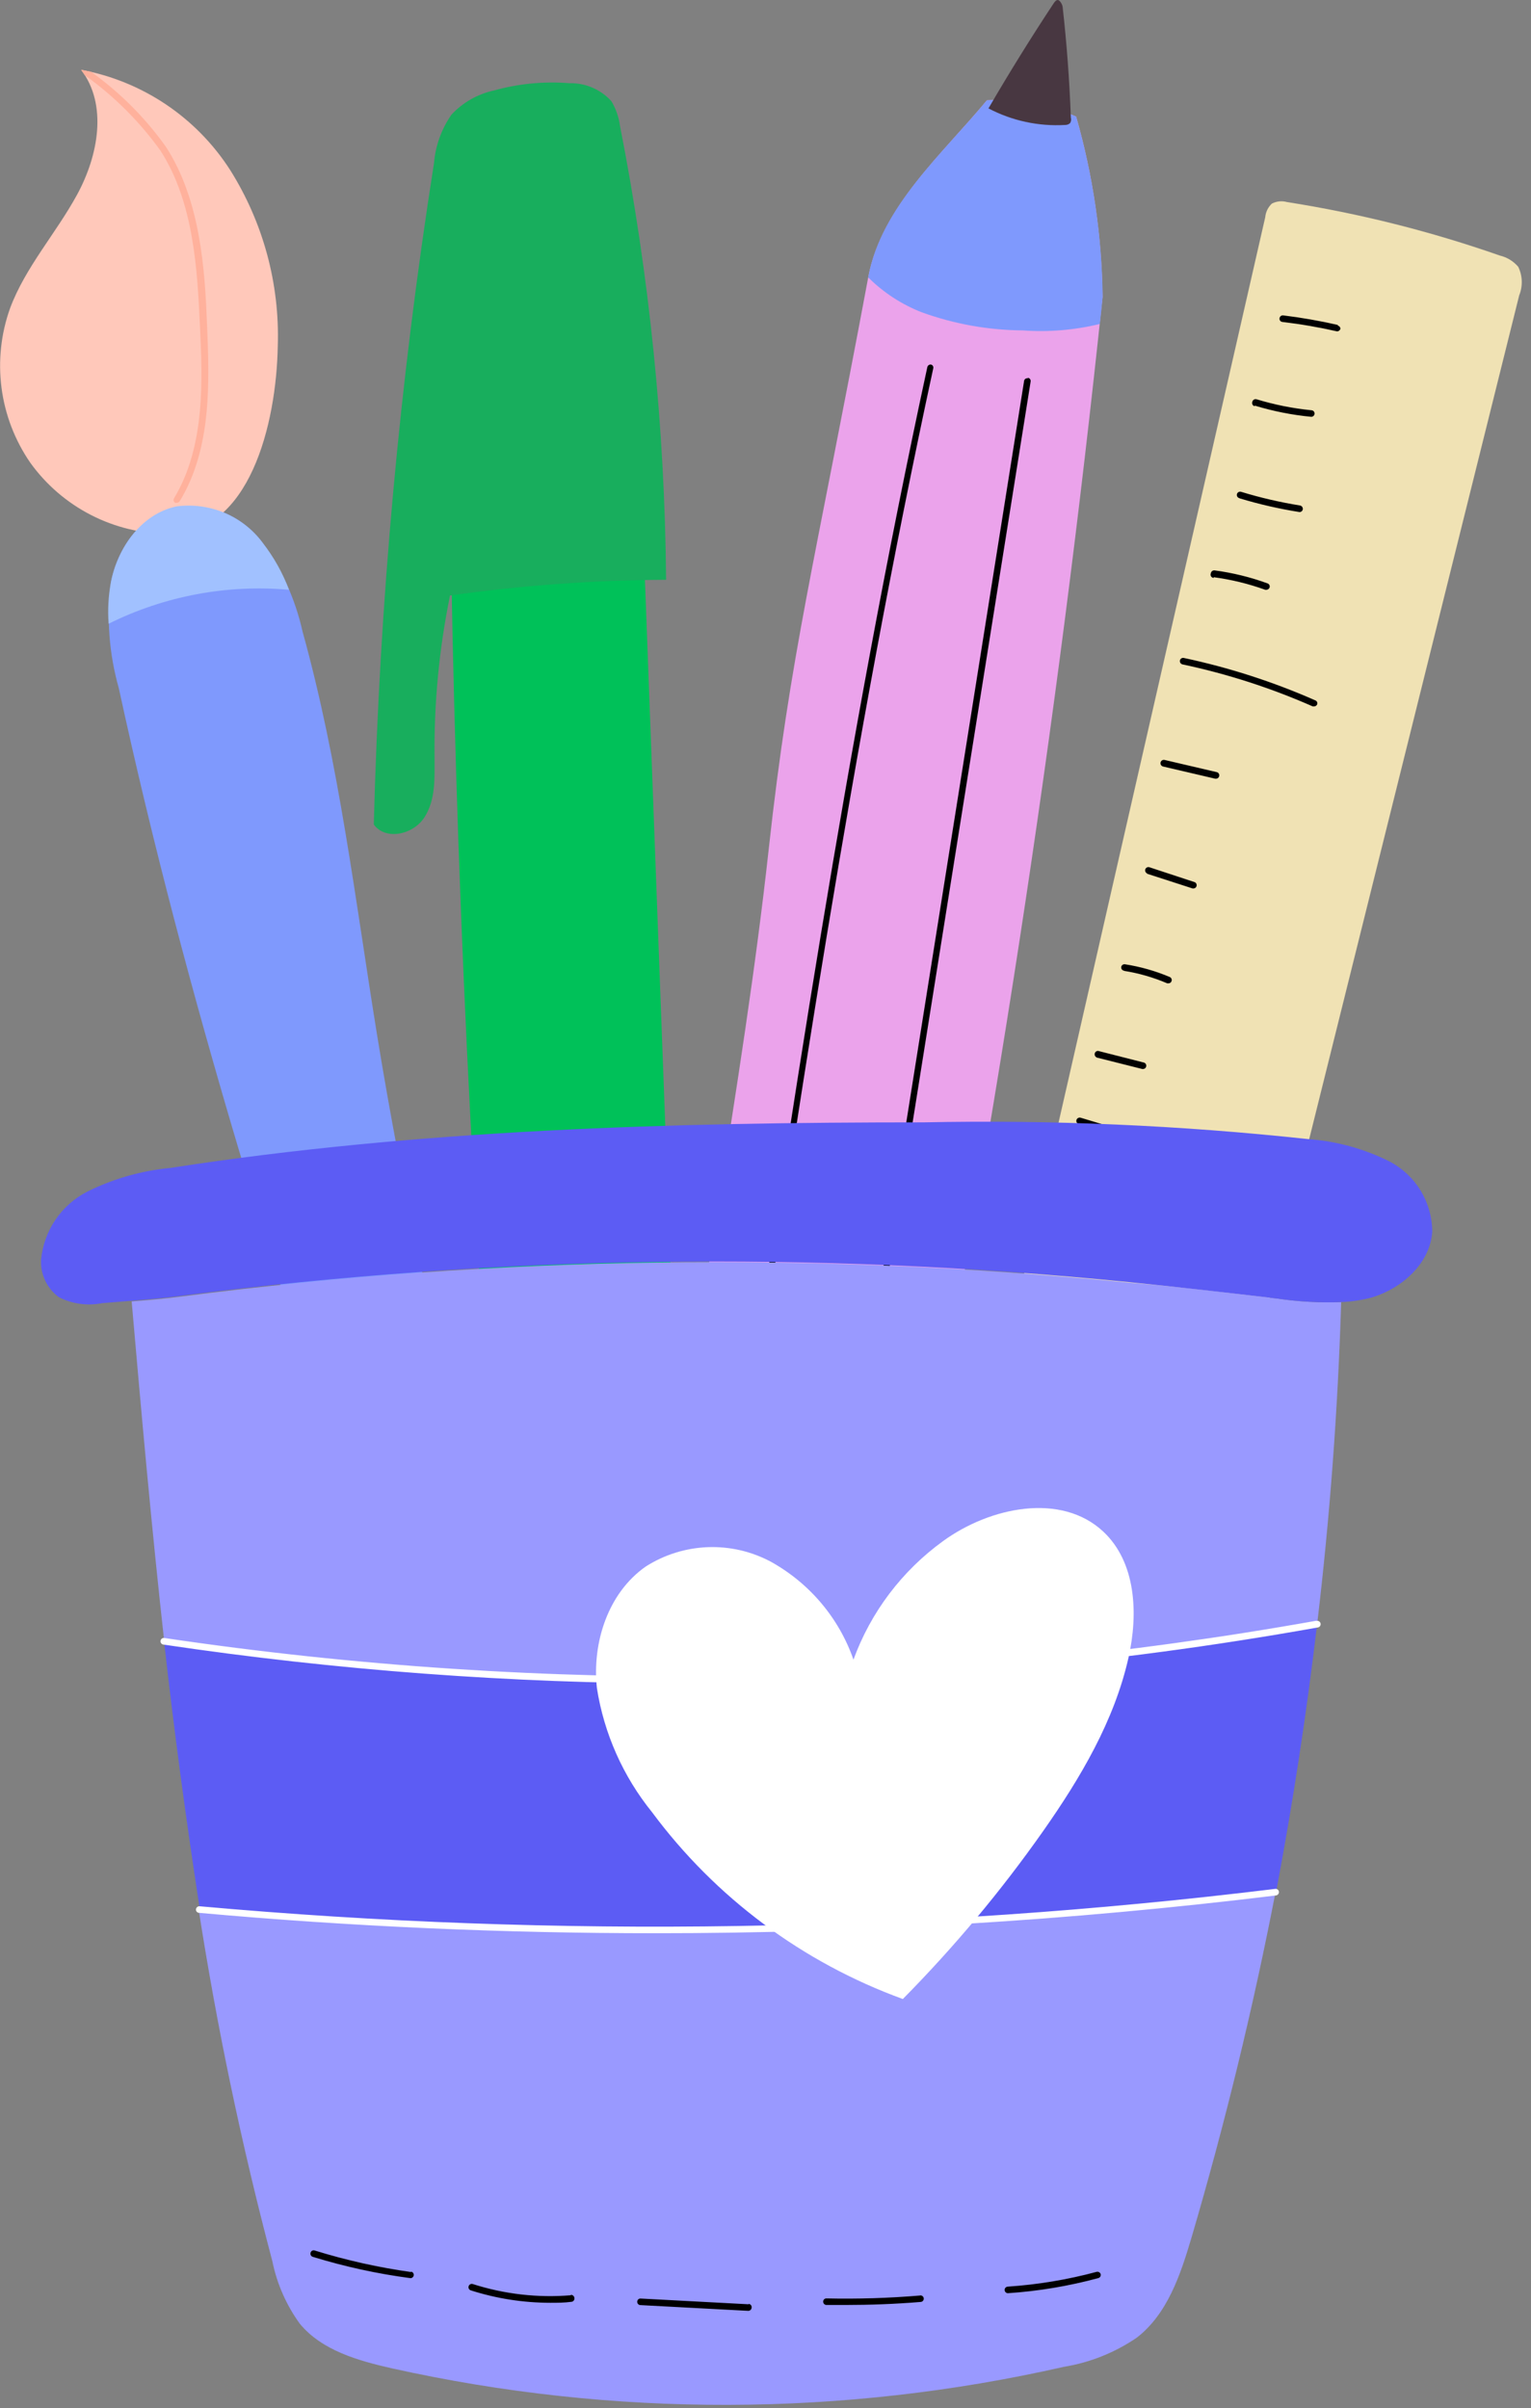 <svg width="131" height="206" viewBox="0 0 131 206" fill="none" xmlns="http://www.w3.org/2000/svg">
<rect x="0" y="0" width="131" height="206" fill="#808080" stroke="none"/>
<g clip-path="url(#clip0_5445_1241)">
<path d="M82.359 132.038C90.985 94.22 99.618 56.402 108.259 18.583C108.299 18.136 108.503 17.719 108.832 17.412C109.231 17.21 109.69 17.165 110.12 17.284C116.319 18.257 122.416 19.789 128.339 21.862C128.951 22.006 129.5 22.343 129.908 22.822C130.092 23.201 130.195 23.615 130.209 24.037C130.223 24.458 130.148 24.878 129.989 25.269L102.24 136.734C95.367 136.506 88.608 134.91 82.359 132.038Z" fill="#F0E2B4"/>
<path d="M112.551 59.914C108.935 58.321 105.164 57.105 101.299 56.284C101.263 56.275 101.226 56.274 101.189 56.28C101.152 56.286 101.117 56.299 101.085 56.318C101.054 56.338 101.026 56.364 101.005 56.394C100.983 56.424 100.968 56.459 100.96 56.495C100.946 56.569 100.961 56.646 101.002 56.709C101.044 56.773 101.108 56.817 101.182 56.834C105.012 57.645 108.747 58.85 112.329 60.429H112.446C112.501 60.427 112.554 60.409 112.6 60.378C112.645 60.347 112.681 60.304 112.703 60.253C112.726 60.188 112.724 60.116 112.695 60.053C112.667 59.99 112.615 59.94 112.551 59.914ZM103.852 49.376C105.357 49.577 106.837 49.938 108.266 50.453H108.359C108.418 50.451 108.474 50.432 108.521 50.399C108.569 50.366 108.606 50.319 108.629 50.266C108.642 50.23 108.647 50.193 108.645 50.155C108.643 50.118 108.634 50.081 108.618 50.047C108.601 50.013 108.578 49.983 108.55 49.958C108.522 49.934 108.489 49.915 108.453 49.903C106.987 49.369 105.468 48.996 103.922 48.791C103.848 48.784 103.774 48.805 103.715 48.851C103.657 48.897 103.617 48.963 103.606 49.036C103.586 49.078 103.578 49.125 103.581 49.171C103.584 49.217 103.598 49.262 103.622 49.301C103.646 49.341 103.68 49.373 103.72 49.397C103.76 49.42 103.805 49.433 103.852 49.434V49.376ZM106.076 42.632C107.753 43.138 109.463 43.529 111.193 43.803C111.26 43.804 111.325 43.781 111.377 43.738C111.428 43.695 111.463 43.635 111.474 43.569C111.484 43.494 111.466 43.419 111.422 43.358C111.379 43.297 111.313 43.255 111.24 43.241C109.533 42.967 107.846 42.576 106.193 42.07C106.122 42.048 106.045 42.056 105.979 42.091C105.913 42.126 105.864 42.186 105.842 42.257C105.82 42.329 105.828 42.406 105.863 42.472C105.898 42.538 105.958 42.587 106.029 42.608L106.076 42.632ZM107.353 34.694C108.932 35.176 110.556 35.498 112.2 35.654C112.274 35.654 112.346 35.624 112.399 35.571C112.451 35.519 112.481 35.447 112.481 35.373C112.481 35.298 112.451 35.227 112.399 35.174C112.346 35.121 112.274 35.092 112.2 35.092C110.612 34.934 109.043 34.62 107.516 34.155C107.481 34.144 107.444 34.14 107.407 34.144C107.37 34.148 107.335 34.158 107.302 34.176C107.269 34.193 107.24 34.217 107.217 34.245C107.193 34.274 107.176 34.307 107.165 34.342C107.146 34.381 107.137 34.423 107.136 34.466C107.136 34.509 107.145 34.552 107.163 34.591C107.18 34.63 107.207 34.665 107.24 34.693C107.272 34.721 107.311 34.741 107.353 34.752V34.694ZM114.471 27.797C112.925 27.444 111.362 27.17 109.788 26.978C109.751 26.974 109.714 26.979 109.678 26.99C109.643 27.001 109.61 27.019 109.582 27.043C109.554 27.067 109.53 27.096 109.514 27.129C109.497 27.162 109.486 27.198 109.483 27.235C109.479 27.271 109.481 27.308 109.491 27.344C109.501 27.379 109.518 27.412 109.541 27.44C109.564 27.469 109.592 27.492 109.625 27.509C109.657 27.526 109.693 27.537 109.729 27.54C111.304 27.727 112.867 27.996 114.413 28.348C114.477 28.345 114.539 28.322 114.589 28.282C114.64 28.242 114.676 28.187 114.694 28.125C114.692 28.062 114.67 28 114.629 27.952C114.589 27.903 114.533 27.869 114.471 27.856V27.797ZM99.519 65.569L103.98 66.611H104.051C104.114 66.61 104.175 66.587 104.224 66.546C104.273 66.506 104.307 66.45 104.32 66.388C104.329 66.352 104.33 66.315 104.324 66.278C104.318 66.241 104.305 66.206 104.286 66.175C104.266 66.143 104.24 66.116 104.21 66.094C104.18 66.073 104.145 66.057 104.109 66.049L99.648 65.007C99.574 64.99 99.496 65.003 99.431 65.043C99.366 65.084 99.32 65.149 99.303 65.223C99.286 65.298 99.299 65.376 99.34 65.441C99.38 65.506 99.445 65.552 99.519 65.569ZM98.138 74.737L102.049 76.001H102.131C102.194 75.997 102.254 75.972 102.301 75.93C102.348 75.888 102.379 75.831 102.39 75.769C102.401 75.706 102.39 75.642 102.36 75.587C102.33 75.531 102.282 75.487 102.224 75.462L98.349 74.186C98.279 74.164 98.203 74.17 98.137 74.203C98.072 74.235 98.021 74.293 97.997 74.362C97.975 74.433 97.98 74.511 98.013 74.578C98.046 74.646 98.103 74.698 98.173 74.725L98.138 74.737ZM96.171 83.049C97.444 83.25 98.686 83.608 99.871 84.115H99.976C100.031 84.117 100.084 84.102 100.13 84.073C100.176 84.044 100.212 84.001 100.234 83.951C100.249 83.917 100.258 83.881 100.26 83.844C100.261 83.806 100.255 83.769 100.242 83.734C100.229 83.7 100.209 83.668 100.183 83.641C100.158 83.613 100.127 83.592 100.093 83.576C98.867 83.058 97.581 82.692 96.265 82.487C96.228 82.481 96.19 82.482 96.153 82.49C96.116 82.498 96.082 82.513 96.051 82.535C96.021 82.557 95.995 82.585 95.975 82.617C95.955 82.649 95.942 82.685 95.937 82.722C95.932 82.76 95.935 82.8 95.946 82.837C95.957 82.875 95.976 82.909 96.002 82.939C96.027 82.969 96.058 82.993 96.093 83.01C96.129 83.027 96.167 83.037 96.206 83.038L96.171 83.049ZM93.829 90.461L97.74 91.445H97.81C97.877 91.442 97.941 91.416 97.99 91.371C98.039 91.326 98.071 91.265 98.079 91.199C98.088 91.133 98.072 91.066 98.036 91.01C97.999 90.954 97.944 90.913 97.88 90.894L93.97 89.899C93.933 89.896 93.896 89.9 93.86 89.911C93.825 89.922 93.792 89.941 93.764 89.964C93.736 89.988 93.712 90.018 93.695 90.051C93.678 90.084 93.668 90.12 93.665 90.157C93.657 90.216 93.669 90.277 93.699 90.33C93.728 90.383 93.774 90.425 93.829 90.449V90.461ZM106.709 98.985C101.891 98.187 97.135 97.06 92.471 95.613C92.398 95.591 92.319 95.598 92.251 95.633C92.184 95.668 92.132 95.728 92.108 95.8C92.097 95.835 92.094 95.873 92.097 95.909C92.101 95.946 92.111 95.982 92.129 96.015C92.146 96.047 92.17 96.076 92.198 96.1C92.227 96.123 92.26 96.141 92.295 96.151C96.966 97.589 101.726 98.715 106.545 99.523C106.61 99.524 106.674 99.5 106.724 99.457C106.773 99.414 106.805 99.354 106.814 99.289C106.828 99.227 106.821 99.162 106.793 99.105C106.766 99.047 106.719 99.001 106.662 98.973L106.709 98.985ZM95.574 102.708L91.3 101.444C91.265 101.433 91.228 101.429 91.191 101.433C91.154 101.436 91.118 101.447 91.086 101.464C91.053 101.482 91.024 101.505 91.001 101.534C90.977 101.563 90.96 101.595 90.949 101.631C90.931 101.704 90.941 101.781 90.978 101.846C91.015 101.912 91.076 101.96 91.148 101.982L95.41 103.247H95.492C95.552 103.245 95.61 103.225 95.658 103.189C95.706 103.154 95.742 103.104 95.761 103.048C95.772 103.009 95.773 102.969 95.767 102.929C95.76 102.89 95.746 102.852 95.724 102.819C95.701 102.786 95.672 102.758 95.638 102.736C95.605 102.715 95.567 102.702 95.527 102.696L95.574 102.708ZM93.665 110.471L89.942 109.183C89.907 109.17 89.869 109.164 89.832 109.166C89.794 109.168 89.757 109.178 89.723 109.194C89.689 109.21 89.659 109.233 89.635 109.262C89.61 109.29 89.591 109.323 89.579 109.358C89.557 109.428 89.562 109.504 89.595 109.57C89.628 109.636 89.685 109.686 89.755 109.71L93.478 110.998H93.665C93.723 111 93.78 110.983 93.826 110.949C93.873 110.915 93.907 110.866 93.923 110.81C93.934 110.771 93.935 110.729 93.927 110.689C93.919 110.648 93.902 110.61 93.877 110.577C93.853 110.545 93.82 110.518 93.784 110.499C93.747 110.481 93.706 110.471 93.665 110.471ZM92.764 116.583L88.806 115.33C88.735 115.308 88.658 115.316 88.592 115.351C88.526 115.386 88.477 115.446 88.455 115.517C88.433 115.589 88.441 115.666 88.476 115.732C88.511 115.797 88.571 115.847 88.642 115.868L92.635 117.086H92.729C92.796 117.086 92.862 117.062 92.913 117.018C92.965 116.974 92.998 116.913 93.008 116.846C93.018 116.78 93.004 116.711 92.967 116.654C92.931 116.597 92.875 116.555 92.811 116.536L92.764 116.583ZM90.75 124.416L87.12 123.42C87.084 123.41 87.046 123.406 87.009 123.411C86.971 123.415 86.935 123.427 86.903 123.445C86.87 123.464 86.841 123.489 86.818 123.519C86.795 123.549 86.778 123.583 86.769 123.619C86.758 123.655 86.755 123.692 86.76 123.729C86.764 123.765 86.776 123.801 86.795 123.832C86.814 123.864 86.838 123.892 86.868 123.914C86.898 123.935 86.932 123.951 86.968 123.959L90.598 124.954H90.668C90.736 124.955 90.801 124.931 90.853 124.887C90.904 124.843 90.938 124.781 90.948 124.715C90.957 124.648 90.943 124.579 90.907 124.522C90.87 124.465 90.815 124.423 90.75 124.404V124.416Z" fill="black"/>
<path d="M74.305 23.64C75.476 17.657 80.616 13.196 84.444 8.582C87.064 8.418 89.685 8.896 92.078 9.976C93.517 15 94.277 20.194 94.338 25.419C90.49 62.176 84.885 98.691 77.525 134.964C77.306 136.944 76.526 138.821 75.277 140.373C74.06 141.472 72.536 142.171 70.909 142.375C67.446 143.005 63.874 142.598 60.641 141.204C59.483 140.768 58.476 140.008 57.737 139.015C56.812 137.563 56.953 135.69 57.129 133.98C59.294 113.315 63.498 93.364 65.781 72.593C67.608 55.955 69.703 48.286 74.305 23.64Z" fill="#EBA3EB"/>
<path d="M92.078 9.976C89.685 8.896 87.064 8.418 84.444 8.582C80.616 13.196 75.429 17.657 74.305 23.64V23.745C75.61 25.04 77.169 26.053 78.883 26.719C81.651 27.719 84.569 28.242 87.512 28.264C89.724 28.423 91.948 28.238 94.104 27.714C94.186 26.953 94.279 26.18 94.35 25.372C94.281 20.162 93.517 14.984 92.078 9.976Z" fill="#7F99FD"/>
<path d="M79.687 31.191C79.651 31.183 79.613 31.181 79.577 31.187C79.54 31.193 79.505 31.206 79.473 31.226C79.442 31.245 79.414 31.271 79.393 31.301C79.371 31.332 79.356 31.366 79.347 31.402C72.404 63.507 67.499 96.536 62.768 128.477C62.758 128.55 62.777 128.624 62.821 128.683C62.865 128.742 62.93 128.782 63.002 128.793C63.068 128.794 63.132 128.77 63.181 128.727C63.231 128.684 63.263 128.624 63.272 128.559C68.014 96.618 72.908 63.6 79.851 31.519C79.87 31.454 79.864 31.384 79.833 31.323C79.803 31.262 79.751 31.215 79.687 31.191ZM87.953 32.362C87.916 32.354 87.878 32.353 87.84 32.361C87.803 32.368 87.768 32.383 87.737 32.406C87.706 32.428 87.68 32.456 87.661 32.489C87.641 32.522 87.629 32.559 87.625 32.596L71.948 131.229C71.937 131.303 71.956 131.378 71.999 131.439C72.043 131.5 72.108 131.542 72.182 131.556C72.248 131.555 72.312 131.531 72.364 131.489C72.415 131.446 72.45 131.387 72.463 131.322L88.187 32.632C88.198 32.559 88.179 32.485 88.135 32.426C88.091 32.367 88.026 32.327 87.953 32.315V32.362Z" fill="black"/>
<path d="M84.578 9.273C86.358 6.214 88.216 3.22 90.151 0.293C90.245 0.153 90.35 0.012 90.503 0C90.655 -0.011 90.889 0.328 90.924 0.586C91.275 3.708 91.51 6.865 91.627 10.058C91.651 10.138 91.658 10.223 91.646 10.306C91.634 10.389 91.603 10.468 91.556 10.538C91.436 10.641 91.281 10.695 91.123 10.69C88.853 10.82 86.591 10.331 84.578 9.273Z" fill="#483741"/>
<path d="M55.101 47.396L58.543 139.752C58.625 141.93 58.625 144.33 57.197 145.97C55.971 147.129 54.417 147.881 52.748 148.124C49.668 148.838 45.652 148.908 44.189 146.098C43.786 145.178 43.567 144.187 43.545 143.183C40.805 111.617 39.158 79.977 38.604 48.262C38.544 47.717 38.637 47.165 38.873 46.67C39.213 46.199 39.692 45.847 40.243 45.663C42.974 44.569 45.873 43.951 48.813 43.837C51.354 43.766 55.031 44.492 55.101 47.396Z" fill="#00C159"/>
<path d="M56.994 49.597C50.808 49.624 44.631 50.074 38.506 50.943C37.568 55.531 37.125 60.206 37.183 64.888C37.183 66.609 37.277 68.401 36.328 69.899C35.38 71.398 33.003 71.925 31.984 70.531C32.47 51.577 34.191 32.675 37.136 13.944C37.262 12.455 37.779 11.025 38.635 9.8C39.608 8.761 40.874 8.042 42.264 7.739C44.365 7.153 46.553 6.943 48.727 7.118C49.4 7.102 50.068 7.23 50.686 7.495C51.304 7.76 51.858 8.154 52.31 8.652C52.699 9.296 52.95 10.014 53.048 10.76C55.565 23.555 56.886 36.557 56.994 49.597Z" fill="#18AE5D"/>
<path d="M41.085 128.933C37.427 115.643 34.484 102.167 32.269 88.562C30.395 77.006 29.025 65.309 25.887 54.022C25.277 51.282 24.114 48.697 22.468 46.423C21.627 45.295 20.5 44.413 19.203 43.867C17.906 43.322 16.487 43.133 15.092 43.32C12.118 43.953 10.058 46.833 9.484 49.842C9.102 52.862 9.333 55.928 10.163 58.857C15.912 85.354 24.084 111.265 32.948 136.883C34.412 141.579 36.375 146.104 38.802 150.383C39.973 152.35 42.431 154.41 44.293 153.052C45.464 152.197 45.523 150.488 45.464 149.036C44.867 142.163 42.888 135.466 41.085 128.933Z" fill="#7F99FD"/>
<path d="M14.471 45.664C12.149 45.668 9.859 45.117 7.793 44.058C5.726 42.999 3.941 41.463 2.587 39.576C1.272 37.667 0.429 35.473 0.13 33.174C-0.169 30.876 0.083 28.539 0.866 26.357C2.177 22.845 4.8 19.953 6.603 16.639C8.406 13.326 9.226 8.97 6.943 5.973C9.541 6.455 12.013 7.464 14.206 8.938C16.398 10.412 18.266 12.319 19.693 14.543C22.521 19.04 23.94 24.279 23.768 29.589C23.651 36.298 21.344 45.664 14.471 45.664Z" fill="#FFC8BA"/>
<path d="M14.193 12.553C12.427 10.075 10.263 7.907 7.788 6.137L6.945 5.973L7.25 6.429C9.748 8.209 11.936 10.389 13.725 12.881C16.605 17.33 16.886 23.172 17.108 27.867C17.331 32.563 17.565 38.171 14.895 42.62C14.874 42.651 14.86 42.686 14.854 42.723C14.847 42.76 14.848 42.798 14.857 42.834C14.866 42.87 14.882 42.904 14.905 42.934C14.928 42.964 14.956 42.989 14.989 43.007C15.035 43.017 15.083 43.017 15.13 43.007C15.178 43.006 15.225 42.994 15.268 42.972C15.311 42.949 15.348 42.917 15.375 42.878C18.174 38.288 17.904 32.469 17.717 27.786C17.53 23.102 17.167 17.131 14.193 12.553Z" fill="#FFB19C"/>
<path d="M24.728 50.451C24.185 49.001 23.423 47.642 22.468 46.423C21.627 45.295 20.5 44.413 19.203 43.867C17.906 43.322 16.486 43.133 15.092 43.32C12.118 43.953 10.057 46.833 9.484 49.842C9.271 51 9.208 52.18 9.296 53.354C14.074 50.982 19.415 49.977 24.728 50.451Z" fill="#A1C1FF"/>
<path d="M109.15 161.812C107.214 171.804 104.814 181.67 101.949 191.412C101.012 194.585 99.888 197.945 97.266 199.97C95.393 201.248 93.262 202.099 91.025 202.464C72.107 206.757 52.473 206.801 33.536 202.593C30.633 201.937 27.53 201.059 25.645 198.764C24.493 197.172 23.695 195.351 23.303 193.425C20.675 183.5 18.569 173.445 16.992 163.299C47.678 166.053 78.569 165.554 109.15 161.812Z" fill="#9999FF"/>
<path d="M109.277 111.08C111.091 111.35 112.925 111.452 114.757 111.384C114.476 120.579 113.793 129.743 112.708 138.876C80.119 144.689 46.805 145.203 14.052 140.398C12.975 130.727 12.109 121.009 11.266 111.326C12.612 111.22 14.04 111.103 15.633 110.892C42.505 107.43 69.683 107.037 96.644 109.722C100.824 110.061 105.051 110.588 109.277 111.08Z" fill="#9999FF"/>
<path d="M112.706 138.875C111.801 146.556 110.63 154.201 109.194 161.812C78.632 165.549 47.761 166.048 17.095 163.299C15.924 155.712 14.894 148.078 14.039 140.397C46.796 145.204 80.114 144.69 112.706 138.875Z" fill="#5C5CF4"/>
<path d="M114.742 111.381C112.91 111.449 111.075 111.347 109.262 111.077C105.036 110.585 100.809 110.093 96.57 109.672C69.61 106.988 42.431 107.381 15.559 110.843C13.967 111.054 12.539 111.171 11.192 111.276L8.733 111.475C7.477 111.725 6.174 111.543 5.033 110.96C4.539 110.597 4.141 110.117 3.875 109.564C3.61 109.01 3.485 108.4 3.511 107.787C3.623 106.556 4.045 105.374 4.737 104.35C5.429 103.327 6.369 102.495 7.469 101.933C9.694 100.829 12.103 100.143 14.576 99.907C35.909 96.605 57.499 96.008 79.019 96.008C89.998 95.781 100.979 96.258 111.897 97.437C114.343 97.61 116.731 98.266 118.922 99.368C120.011 99.944 120.924 100.805 121.563 101.858C122.202 102.912 122.544 104.119 122.551 105.352C122.376 108.068 119.964 110.222 117.353 110.995C116.5 111.221 115.624 111.351 114.742 111.381Z" fill="#5C5CF4"/>
<path d="M109.114 161.578C78.572 165.315 47.721 165.814 17.074 163.065C17 163.061 16.928 163.086 16.871 163.133C16.815 163.181 16.778 163.249 16.77 163.322C16.765 163.359 16.767 163.397 16.778 163.433C16.789 163.469 16.807 163.503 16.831 163.531C16.855 163.56 16.885 163.583 16.919 163.6C16.953 163.616 16.99 163.625 17.027 163.627C29.988 164.797 43.02 165.371 56.051 165.371C73.812 165.373 91.555 164.294 109.185 162.14C109.258 162.128 109.324 162.089 109.37 162.03C109.416 161.971 109.437 161.897 109.43 161.823C109.426 161.786 109.414 161.751 109.396 161.718C109.378 161.686 109.353 161.657 109.324 161.634C109.294 161.611 109.261 161.595 109.225 161.585C109.189 161.575 109.151 161.573 109.114 161.578ZM112.627 138.641C80.065 144.461 46.775 144.96 14.053 140.116C14.016 140.111 13.979 140.113 13.943 140.123C13.907 140.133 13.873 140.15 13.844 140.173C13.814 140.196 13.79 140.224 13.771 140.256C13.753 140.289 13.741 140.325 13.737 140.362C13.727 140.435 13.746 140.509 13.79 140.568C13.833 140.627 13.899 140.666 13.971 140.678C28.775 142.879 43.72 143.995 58.686 144.015C76.819 144.01 94.917 142.404 112.767 139.214C112.842 139.2 112.908 139.157 112.951 139.095C112.993 139.032 113.01 138.955 112.996 138.881C112.982 138.806 112.939 138.74 112.876 138.697C112.814 138.655 112.737 138.638 112.662 138.652L112.627 138.641Z" fill="white"/>
<path d="M35.228 194.362C32.416 193.971 29.64 193.352 26.927 192.512C26.892 192.499 26.854 192.494 26.817 192.497C26.78 192.5 26.743 192.51 26.71 192.528C26.677 192.545 26.648 192.57 26.625 192.599C26.602 192.629 26.585 192.663 26.576 192.699C26.553 192.769 26.559 192.845 26.592 192.91C26.625 192.976 26.682 193.026 26.752 193.05C29.486 193.892 32.286 194.503 35.123 194.877C35.198 194.877 35.269 194.847 35.322 194.794C35.374 194.742 35.404 194.67 35.404 194.596C35.404 194.521 35.374 194.45 35.322 194.397C35.269 194.344 35.198 194.315 35.123 194.315L35.228 194.362ZM48.845 196.34C46.011 196.574 43.159 196.248 40.45 195.38C40.415 195.369 40.378 195.366 40.341 195.369C40.304 195.373 40.269 195.384 40.236 195.401C40.203 195.418 40.174 195.442 40.151 195.471C40.127 195.499 40.11 195.532 40.099 195.568C40.077 195.637 40.083 195.713 40.115 195.779C40.148 195.845 40.206 195.895 40.275 195.919C42.478 196.624 44.776 196.983 47.089 196.984C47.698 196.984 48.26 196.984 48.892 196.902C48.929 196.899 48.965 196.889 48.998 196.872C49.031 196.855 49.06 196.832 49.084 196.804C49.108 196.775 49.127 196.743 49.138 196.707C49.149 196.672 49.153 196.635 49.15 196.598C49.15 196.558 49.142 196.519 49.127 196.483C49.111 196.447 49.088 196.414 49.06 196.387C49.032 196.359 48.998 196.338 48.961 196.324C48.924 196.31 48.885 196.304 48.845 196.305V196.34ZM64.066 197.113L54.817 196.621C54.779 196.618 54.742 196.623 54.706 196.635C54.671 196.647 54.639 196.666 54.611 196.691C54.584 196.717 54.562 196.748 54.547 196.782C54.532 196.816 54.524 196.853 54.524 196.891C54.523 196.928 54.528 196.964 54.541 196.999C54.554 197.034 54.573 197.066 54.598 197.093C54.623 197.12 54.653 197.142 54.687 197.158C54.72 197.173 54.756 197.182 54.793 197.183L64.031 197.675C64.103 197.672 64.171 197.644 64.223 197.594C64.275 197.544 64.307 197.477 64.312 197.406C64.319 197.367 64.317 197.327 64.308 197.289C64.298 197.251 64.281 197.216 64.256 197.185C64.232 197.154 64.202 197.128 64.167 197.11C64.132 197.092 64.094 197.081 64.055 197.078L64.066 197.113ZM78.702 196.364C76.046 196.586 73.381 196.668 70.717 196.61C70.68 196.608 70.644 196.614 70.61 196.627C70.576 196.64 70.545 196.659 70.519 196.684C70.493 196.709 70.472 196.74 70.457 196.773C70.443 196.807 70.436 196.843 70.436 196.879C70.434 196.917 70.44 196.955 70.454 196.99C70.467 197.026 70.488 197.058 70.514 197.085C70.54 197.113 70.572 197.134 70.607 197.149C70.641 197.164 70.679 197.172 70.717 197.172H72.321C74.452 197.172 76.618 197.09 78.761 196.914C78.835 196.914 78.907 196.884 78.959 196.832C79.012 196.779 79.042 196.708 79.042 196.633C79.042 196.559 79.012 196.487 78.959 196.434C78.907 196.382 78.835 196.352 78.761 196.352L78.702 196.364ZM94.181 194.537C94.159 194.465 94.11 194.405 94.045 194.367C93.979 194.33 93.902 194.32 93.829 194.338C91.34 195.008 88.791 195.432 86.219 195.603C86.146 195.609 86.079 195.643 86.031 195.697C85.983 195.752 85.958 195.823 85.961 195.895C85.964 195.968 85.995 196.036 86.048 196.087C86.1 196.137 86.17 196.165 86.242 196.165C88.85 195.991 91.435 195.559 93.958 194.877C93.998 194.869 94.037 194.853 94.07 194.829C94.103 194.805 94.131 194.774 94.151 194.738C94.171 194.703 94.183 194.663 94.186 194.622C94.189 194.581 94.183 194.54 94.169 194.502L94.181 194.537Z" fill="black"/>
<path d="M77.251 171C68.674 167.877 61.212 162.322 55.797 155.025C53.312 151.956 51.684 148.293 51.074 144.404C50.652 140.509 52.034 136.246 55.26 134C56.844 132.99 58.673 132.42 60.555 132.348C62.437 132.277 64.304 132.707 65.961 133.594C69.273 135.432 71.788 138.412 73.027 141.968C74.509 137.901 77.184 134.366 80.708 131.817C84.714 128.912 90.795 127.643 94.404 131.018C97.208 133.644 97.4 138.035 96.568 141.765C95.352 147.196 92.446 152.094 89.246 156.649C85.656 161.754 81.644 166.554 77.251 171Z" fill="white"/>
</g>
<defs>
<clipPath id="clip0_5445_1241">
<rect width="130.21" height="205.718" fill="white"/>
</clipPath>
</defs>
</svg>
